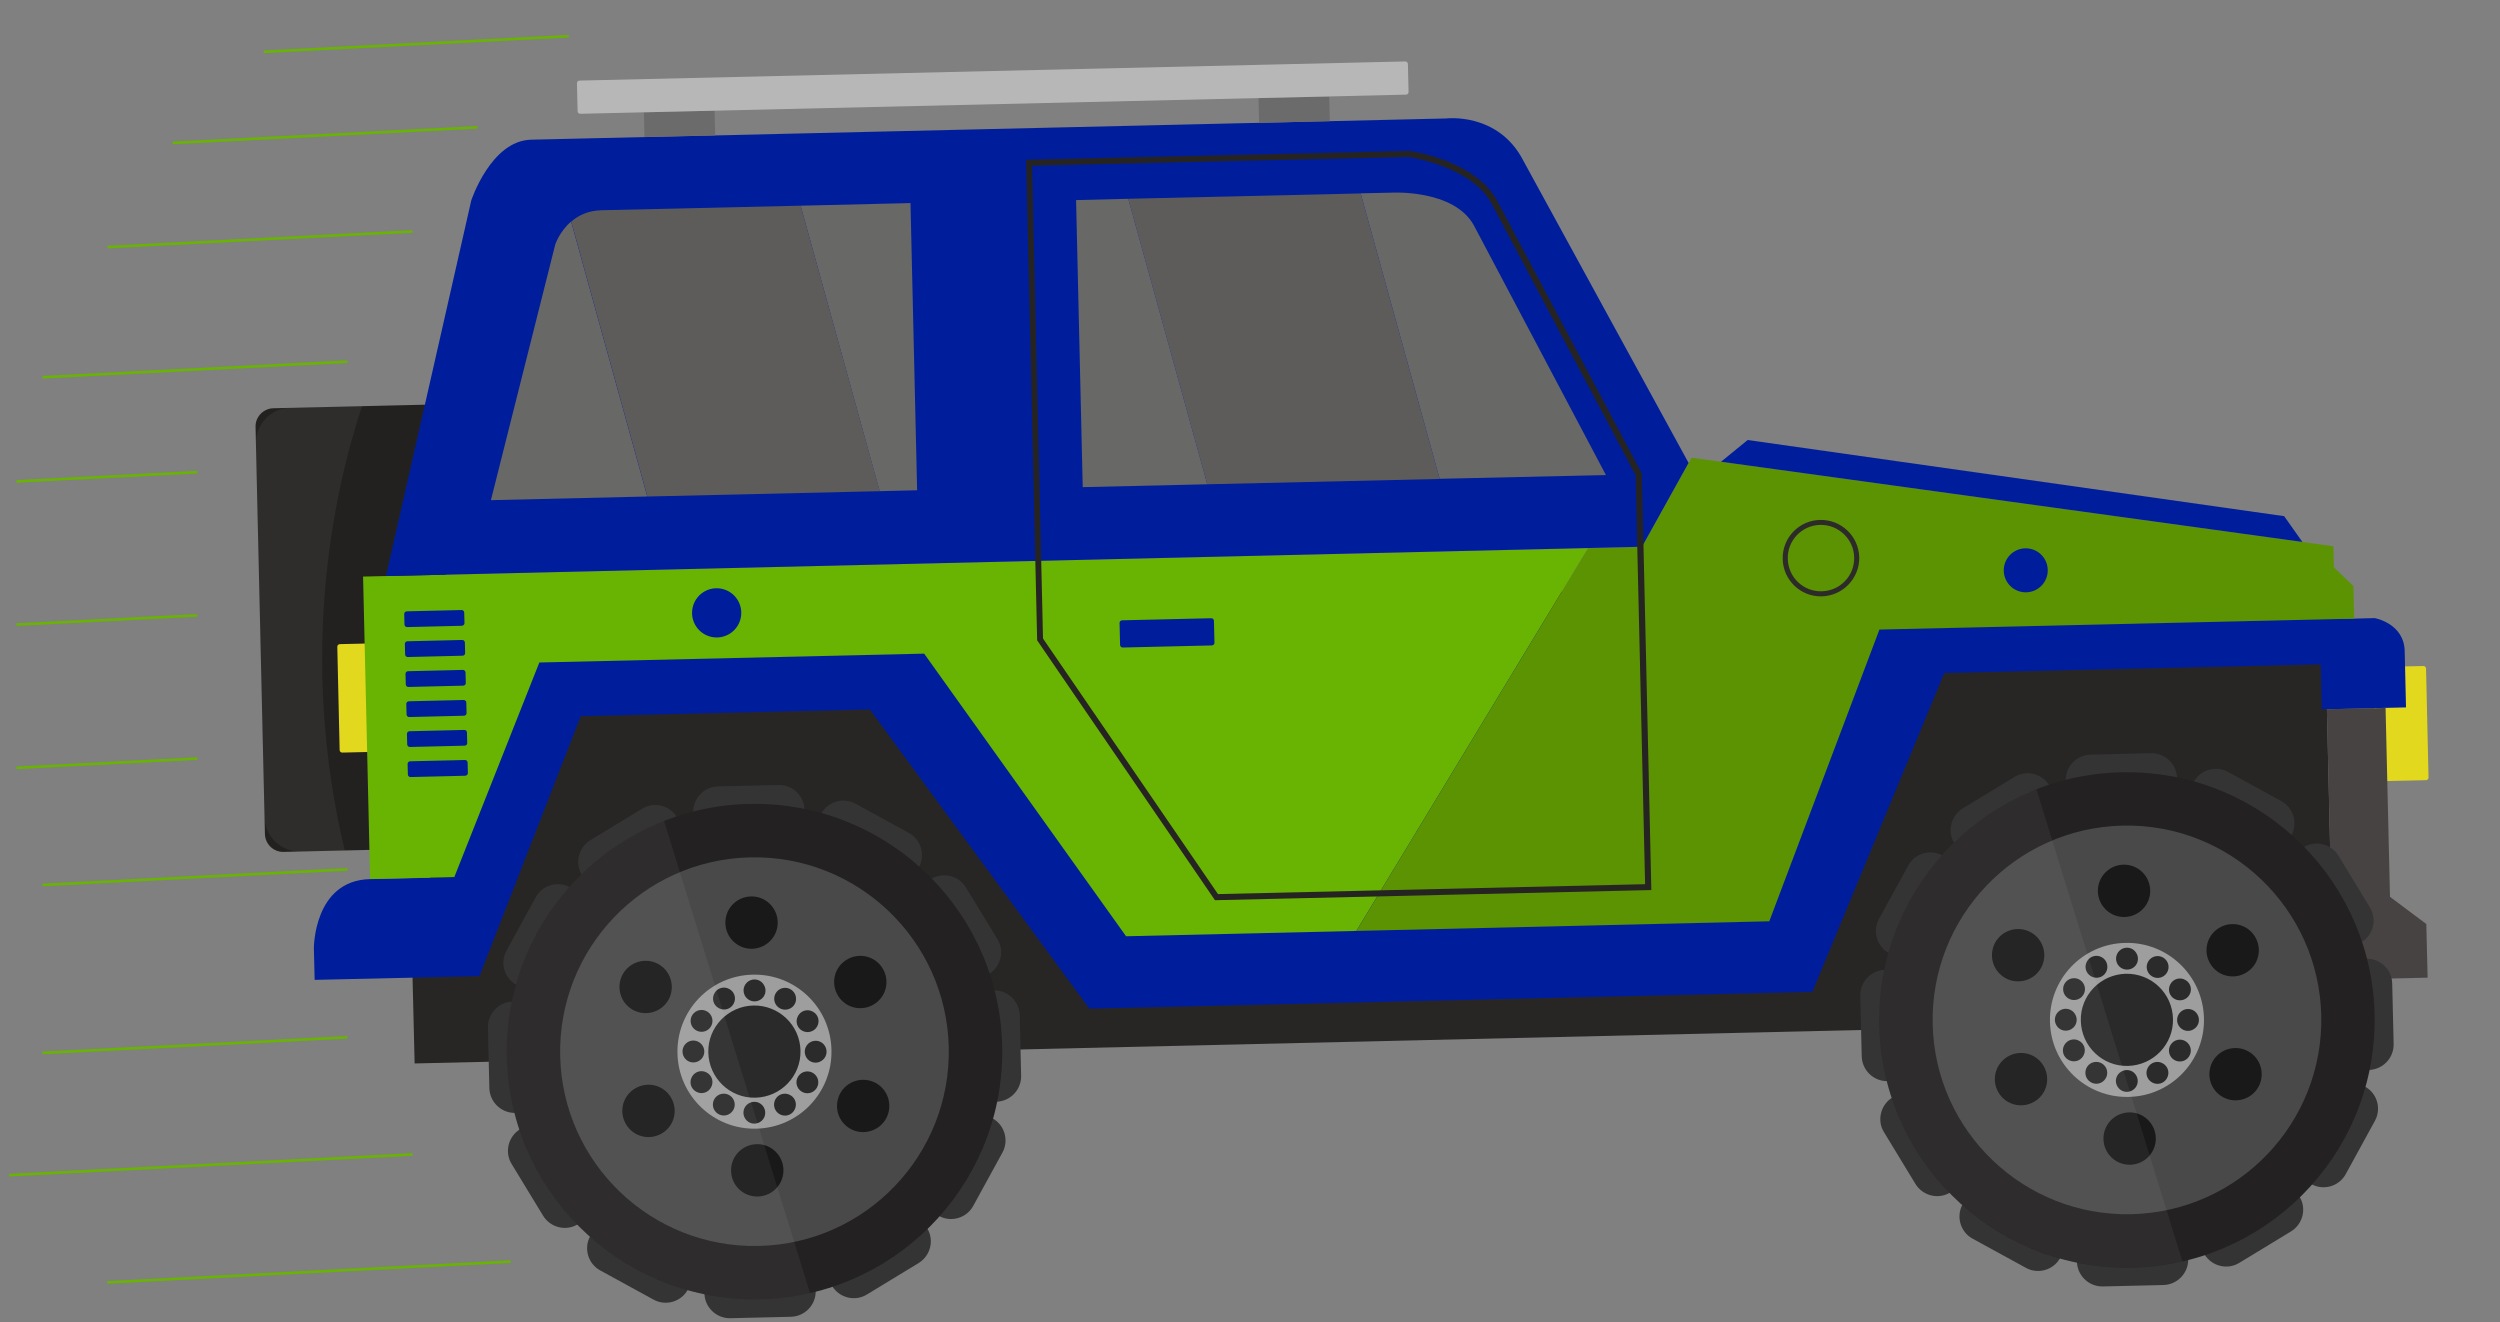 <?xml version="1.0" encoding="utf-8"?>
<!-- Generator: Adobe Illustrator 27.2.0, SVG Export Plug-In . SVG Version: 6.00 Build 0)  -->
<svg version="1.1" id="Layer_2_00000137091504830613773880000003366239168088418963_"
	 xmlns="http://www.w3.org/2000/svg" xmlns:xlink="http://www.w3.org/1999/xlink" x="0px" y="0px" viewBox="0 0 1920.4 1015.5"
	 style="enable-background:new 0 0 1920.4 1015.5;" xml:space="preserve">
<rect x="0" y="0" width="1920.4" height="1015.5" fill="#808080" stroke="none"/>
<style type="text/css">
	.st0{fill:#E2D81E;}
	.st1{fill:#282525;}
	.st2{fill:#001E9B;}
	.st3{fill:#232120;}
	.st4{fill:#69B302;}
	.st5{fill:#5B9303;}
	.st6{opacity:0.45;}
	.st7{opacity:0.12;fill:#FCFCFC;enable-background:new    ;}
	.st8{fill:#262323;}
	.st9{fill:#686867;}
	.st10{fill:#5E5C5B;}
	.st11{fill:#474342;}
	.st12{fill:#6B6B6B;}
	.st13{fill:#B7B7B7;}
	.st14{fill:#353434;}
	.st15{fill:#232121;}
	.st16{fill:#494949;}
	.st17{fill:#191919;}
	.st18{fill:#9E9E9E;}
	.st19{fill:#2B2A2A;}
	.st20{fill:#2B2B2B;}
	.st21{opacity:6.000000e-02;}
	.st22{fill:#E5E5E5;}
	.st23{fill:#2D2A2A;}
	.st24{fill:none;stroke:#69B302;stroke-width:2;stroke-miterlimit:10;}
</style>
<g>
	<path class="st0" d="M1863.5,599.3l-36.5,0.8c-1.1,0-2-0.9-2-2l-1.9-83.7c0-1.1,0.9-2,2-2l36.5-0.8c1.1,0,2,0.9,2,2l1.9,83.7
		C1865.5,598.4,1864.6,599.3,1863.5,599.3z"/>
	<polygon class="st1" points="316.9,751 318.5,816.9 1792.9,782.8 1786.4,498.7 1235.7,454.9 521.7,445.2 361.1,498.4 	"/>
	<path class="st2" d="M1808.4,475.2l15.7-0.4c0,0,22.7,3.9,23.1,25.5l1,43.1l-64.7,1.5l-0.8-34.6l-289.2,6.7l-101.3,244.9
		l-555.4,12.9L668.2,545l-222.1,5.1l-77.8,199.7l-126.6,2.9l-0.6-24.3c0,0-0.2-52.1,43.1-53.1l64.7-1.5L396,494l86.5-21.6
		L1808.4,475.2z"/>
	<path class="st3" d="M333.1,651.7l-115.3,2.7c-7.7,0.2-14.1-6-14.3-13.7l-7.2-312.8c-0.2-7.7,6-14.1,13.7-14.3l115.3-2.7
		c7.7-0.2,14.1,6,14.3,13.7l7.2,312.8C347,645,340.8,651.5,333.1,651.7z"/>
	<path class="st0" d="M262.9,578.1l30.8-0.7c1.1,0,2-0.9,2-2l-1.8-79.3c0-1.1-0.9-2-2-2l-30.8,0.7c-1.1,0-2,0.9-2,2l1.8,79.3
		C260.9,577.3,261.8,578.1,262.9,578.1z"/>
	<g>
		<polygon class="st4" points="278.9,442.9 284.3,675.2 349,673.7 414.3,508.9 709.9,502.1 865,719.2 1041.9,715.1 1219.9,421.1 		
			"/>
		<polygon class="st5" points="1792.8,435.8 1792.4,419.6 1299.4,351.6 1261.2,420.1 1219.9,421.1 1041.9,715.1 1359.1,707.7 
			1443.7,483.6 1808.4,475.2 1807.8,450.2 		"/>
	</g>
	<g class="st6">
		<path class="st7" d="M278.1,311.9l-55.2,1.3c-14.8,0.3-26.6,12.7-26.3,27.5l6.6,287.1c0.3,14.8,12.7,26.6,27.5,26.3l34.1-0.8
			C229.3,504,255.8,379.6,278.1,311.9z"/>
	</g>
	<path class="st2" d="M296.5,442.5L362,154c0,0,15.1-46,46-46.7L1110.9,91c0,0,40.1-5,59.3,32.5l126.9,232.1l-35.8,64.4L296.5,442.5
		z"/>
	<g>
		<path class="st8" d="M1268.5,683.7l-335.2,7.8l-0.7-1L796.7,491.9l-8.5-369.2l294.3-6.8c2.1,0.3,52.2,7.4,68.4,39.8l110.3,208
			L1268.5,683.7z M935.6,686.8l328.1-7.6l-7.3-314.2l-109.8-207.1c-14.6-29.4-61.5-36.8-64.7-37.3l-289.1,6.7l8.4,363.2L935.6,686.8
			z"/>
	</g>
	<g>
		<path class="st9" d="M426.5,187.9l-49.4,196.3l120.1-2.8l-58.5-211.2C429.7,177.9,426.5,187.9,426.5,187.9z"/>
		<polygon class="st9" points="675.7,377.3 704.5,376.6 699.4,156 615,158 		"/>
		<path class="st10" d="M462.2,161.5c-10.3,0.2-18,4-23.4,8.7l58.5,211.2l178.5-4.1L615,158L462.2,161.5z"/>
		<polygon class="st10" points="1045.2,148.6 866.7,152.7 927.4,372 1105.9,367.9 		"/>
		<path class="st9" d="M1233.6,364.9L1132.1,173c-15.5-27.9-63.4-25-63.4-25l-23.5,0.5l60.7,219.3L1233.6,364.9z"/>
		<polygon class="st9" points="826.6,153.7 831.7,374.2 927.4,372 866.7,152.7 		"/>
	</g>
	<polygon class="st2" points="1322,354.7 1342.5,338 1754.6,396.5 1768.6,416.3 	"/>
	<polygon class="st11" points="1832.5,543.8 1835.9,688.9 1863.8,709.8 1864.8,751 1792.2,752.6 1787.4,544.8 	"/>
	
		<rect x="494.7" y="85.6" transform="matrix(1 -2.313233e-02 2.313233e-02 1 -2.06 12.097)" class="st12" width="54.3" height="19"/>
	
		<rect x="966.7" y="74.7" transform="matrix(1 -2.313233e-02 2.313233e-02 1 -1.682 23.012)" class="st12" width="54.3" height="19"/>
	<path class="st13" d="M1079.4,47.2L445.2,61.9c-1.1,0-2,0.9-2,2l0.5,21.5c0,1.1,0.9,2,2,2L1080,72.7c1.1,0,2-0.9,2-2l-0.5-21.5
		C1081.5,48,1080.5,47.2,1079.4,47.2z"/>
	<path class="st2" d="M930.9,495.8l-68.5,1.6c-1.1,0-2-0.9-2-2l-0.4-16.9c0-1.1,0.9-2,2-2l68.5-1.6c1.1,0,2,0.9,2,2l0.4,16.9
		C932.9,494.8,932,495.8,930.9,495.8z"/>
	<g>
		<g>
			<path class="st14" d="M513.5,654.4l-39.8,24.2c-9.1,5.6-21.1,2.6-26.7-6.5l0,0c-5.6-9.1-2.6-21.1,6.5-26.7l39.8-24.2
				c9.1-5.6,21.1-2.6,26.7,6.5l0,0C525.5,636.8,522.6,648.8,513.5,654.4z"/>
		</g>
		<g>
			<path class="st14" d="M445.6,708l-22.4,40.9c-5.1,9.4-17,12.9-26.4,7.7l0,0c-9.4-5.1-12.9-17-7.7-26.4l22.4-40.9
				c5.1-9.4,17-12.9,26.4-7.7l0,0C447.3,686.8,450.7,698.6,445.6,708z"/>
		</g>
		<g>
			<path class="st14" d="M413.7,788.4l1.1,46.6c0.2,10.7-8.3,19.6-19,19.9l0,0c-10.7,0.2-19.6-8.3-19.9-19l-1.1-46.6
				c-0.2-10.7,8.3-19.6,19-19.9l0,0C404.5,769.1,413.4,777.7,413.7,788.4z"/>
		</g>
		<g>
			<path class="st14" d="M426.2,873.9l24.2,39.8c5.6,9.1,2.6,21.1-6.5,26.7l0,0c-9.1,5.6-21.1,2.6-26.7-6.5L393,894.1
				c-5.6-9.1-2.6-21.1,6.5-26.7l0,0C408.6,861.9,420.6,864.8,426.2,873.9z"/>
		</g>
		<g>
			<path class="st14" d="M479.8,941.8l40.9,22.4c9.4,5.1,12.9,17,7.7,26.4l0,0c-5.1,9.4-17,12.9-26.4,7.7l-40.9-22.4
				c-9.4-5.1-12.9-17-7.7-26.4l0,0C458.5,940.1,470.4,936.7,479.8,941.8z"/>
		</g>
		<g>
			<g>
				<path class="st14" d="M599,641.9l-46.6,1.1c-10.7,0.2-19.6-8.3-19.9-19l0,0c-0.2-10.7,8.3-19.6,19-19.9l46.6-1.1
					c10.7-0.2,19.6,8.3,19.9,19l0,0C618.3,632.7,609.7,641.7,599,641.9z"/>
			</g>
			<g>
				<path class="st14" d="M560.1,973.7l46.6-1.1c10.7-0.2,19.6,8.3,19.9,19l0,0c0.2,10.7-8.3,19.6-19,19.9l-46.6,1.1
					c-10.7,0.2-19.6-8.3-19.9-19l0,0C540.9,982.9,549.4,974,560.1,973.7z"/>
			</g>
		</g>
		<g>
			<path class="st14" d="M645.7,961.2l39.8-24.2c9.1-5.6,21.1-2.6,26.7,6.5l0,0c5.6,9.1,2.6,21.1-6.5,26.7l-39.8,24.2
				c-9.1,5.6-21.1,2.6-26.7-6.5l0,0C633.6,978.8,636.5,966.8,645.7,961.2z"/>
		</g>
		<g>
			<path class="st14" d="M713.5,907.6l22.4-40.9c5.1-9.4,17-12.9,26.4-7.7l0,0c9.4,5.1,12.9,17,7.7,26.4l-22.4,40.9
				c-5.1,9.4-17,12.9-26.4,7.7l0,0C711.9,928.9,708.4,917,713.5,907.6z"/>
		</g>
		<g>
			<path class="st14" d="M745.5,827.3l-1.1-46.6c-0.2-10.7,8.3-19.6,19-19.9l0,0c10.7-0.2,19.6,8.3,19.9,19l1.1,46.6
				c0.2,10.7-8.3,19.6-19,19.9l0,0C754.7,846.5,745.7,838,745.5,827.3z"/>
		</g>
		<g>
			<path class="st14" d="M733,741.7l-24.2-39.8c-5.6-9.1-2.6-21.1,6.5-26.7l0,0c9.1-5.6,21.1-2.6,26.7,6.5l24.2,39.8
				c5.6,9.1,2.6,21.1-6.5,26.7l0,0C750.6,753.8,738.6,750.9,733,741.7z"/>
		</g>
		<g>
			<path class="st14" d="M679.4,673.9l-40.9-22.4c-9.4-5.1-12.9-17-7.7-26.4l0,0c5.1-9.4,17-12.9,26.4-7.7l40.9,22.4
				c9.4,5.1,12.9,17,7.7,26.4l0,0C700.6,675.5,688.8,679,679.4,673.9z"/>
		</g>
		<g>
			<ellipse class="st15" cx="579.6" cy="807.8" rx="190.3" ry="190.3"/>
		</g>
		<g>
			<path class="st16" d="M728.8,804.4c1.9,82.4-63.4,150.8-145.8,152.7s-150.8-63.4-152.7-145.8c-1.9-82.4,63.4-150.8,145.8-152.7
				S726.9,722,728.8,804.4z"/>
		</g>
		<g>
			<path class="st17" d="M597.4,708.2c0.3,11.1-8.5,20.3-19.6,20.6s-20.3-8.5-20.6-19.6s8.5-20.3,19.6-20.6
				C587.9,688.3,597.1,697.1,597.4,708.2z"/>
		</g>
		<g>
			<path class="st17" d="M505.6,740.5c9.7,5.3,13.3,17.5,8,27.3c-5.3,9.7-17.5,13.3-27.3,8c-9.7-5.3-13.3-17.5-8-27.3
				C483.6,738.8,495.9,735.2,505.6,740.5z"/>
		</g>
		<g>
			<path class="st17" d="M487.7,836.2c9.5-5.8,21.9-2.8,27.6,6.7c5.8,9.5,2.8,21.9-6.7,27.6c-9.5,5.8-21.9,2.8-27.6-6.7
				C475.2,854.3,478.2,841.9,487.7,836.2z"/>
		</g>
		<g>
			<path class="st17" d="M561.6,899.5c-0.3-11.1,8.5-20.3,19.6-20.6s20.3,8.5,20.6,19.6s-8.5,20.3-19.6,20.6
				C571,919.4,561.8,910.6,561.6,899.5z"/>
		</g>
		<g>
			<path class="st17" d="M653.4,867.2c-9.7-5.3-13.3-17.5-8-27.3c5.3-9.7,17.5-13.3,27.3-8c9.7,5.3,13.3,17.5,8,27.3
				C675.3,868.9,663.1,872.5,653.4,867.2z"/>
		</g>
		<g>
			<path class="st17" d="M671.3,771.5c-9.5,5.8-21.9,2.8-27.6-6.7c-5.8-9.5-2.8-21.9,6.7-27.6c9.5-5.8,21.9-2.8,27.6,6.7
				C683.8,753.4,680.8,765.7,671.3,771.5z"/>
		</g>
		<g>
			<path class="st18" d="M638.7,806.5c0.8,32.7-25.1,59.8-57.8,60.5c-32.7,0.8-59.8-25.1-60.5-57.8c-0.8-32.7,25.1-59.8,57.8-60.5
				C610.9,747.9,638,773.8,638.7,806.5z"/>
		</g>
		<g>
			<path class="st19" d="M614.9,807c0.5,19.5-15,35.7-34.6,36.2c-19.5,0.5-35.7-15-36.2-34.6c-0.5-19.5,15-35.7,34.6-36.2
				C598.3,772,614.5,787.5,614.9,807z"/>
		</g>
		<g>
			<g>
				<path class="st20" d="M584,768c-4,2.4-9.1,1.2-11.6-2.8c-2.4-4-1.2-9.1,2.8-11.6c4-2.4,9.1-1.2,11.5,2.8
					C589.3,760.4,588,765.6,584,768z"/>
			</g>
			<g>
				<path class="st20" d="M563.5,771.1c-2.2,4.1-7.3,5.6-11.4,3.3c-4.1-2.2-5.6-7.3-3.3-11.4c2.2-4.1,7.3-5.6,11.4-3.3
					C564.3,761.9,565.8,767,563.5,771.1z"/>
			</g>
			<g>
				<circle class="st20" cx="538.9" cy="784.2" r="8.4"/>
			</g>
			<g>
				<path class="st20" d="M539.8,803.4c2.4,4,1.2,9.1-2.8,11.5s-9.1,1.2-11.5-2.8s-1.2-9.1,2.8-11.6
					C532.2,798.1,537.4,799.4,539.8,803.4z"/>
			</g>
			<g>
				<path class="st20" d="M542.9,823.9c4.1,2.2,5.6,7.3,3.3,11.4c-2.2,4.1-7.3,5.6-11.4,3.3c-4.1-2.2-5.6-7.3-3.3-11.4
					C533.7,823.1,538.8,821.6,542.9,823.9z"/>
			</g>
			<g>
				<path class="st20" d="M555.8,840.1c4.6-0.1,8.5,3.6,8.6,8.2c0.1,4.6-3.6,8.5-8.2,8.6c-4.6,0.1-8.5-3.6-8.6-8.2
					C547.5,844,551.2,840.2,555.8,840.1z"/>
			</g>
			<g>
				<path class="st20" d="M575.1,847.6c4-2.4,9.1-1.2,11.5,2.8s1.2,9.1-2.8,11.5s-9.1,1.2-11.5-2.8
					C569.9,855.2,571.1,850,575.1,847.6z"/>
			</g>
			<g>
				<path class="st20" d="M595.6,844.5c2.2-4.1,7.3-5.6,11.4-3.3c4.1,2.2,5.6,7.3,3.3,11.4c-2.2,4.1-7.3,5.6-11.4,3.3
					C594.9,853.7,593.4,848.6,595.6,844.5z"/>
			</g>
			<g>
				<path class="st20" d="M611.8,831.6c-0.1-4.6,3.6-8.5,8.2-8.6c4.6-0.1,8.5,3.6,8.6,8.2c0.1,4.6-3.6,8.5-8.2,8.6
					C615.8,839.9,611.9,836.2,611.8,831.6z"/>
			</g>
			<g>
				<path class="st20" d="M619.4,812.3c-2.4-4-1.2-9.1,2.8-11.6c4-2.4,9.1-1.2,11.5,2.8s1.2,9.1-2.8,11.5
					C627,817.5,621.8,816.3,619.4,812.3z"/>
			</g>
			<g>
				<path class="st20" d="M616.3,791.8c-4.1-2.2-5.6-7.3-3.3-11.4c2.2-4.1,7.3-5.6,11.4-3.3c4.1,2.2,5.6,7.3,3.3,11.4
					C625.5,792.5,620.4,794,616.3,791.8z"/>
			</g>
			<g>
				<path class="st20" d="M603.3,775.6c-4.6,0.1-8.5-3.6-8.6-8.2c-0.1-4.6,3.6-8.5,8.2-8.6c4.6-0.1,8.5,3.6,8.6,8.2
					C611.7,771.6,608,775.5,603.3,775.6z"/>
			</g>
		</g>
		<g class="st21">
			<path class="st22" d="M389.4,812.2c2.4,105,89.6,188.2,194.6,185.8c13.1-0.3,25.9-1.9,38.2-4.7L510.1,630.6
				C437.9,659,387.5,730.1,389.4,812.2z"/>
		</g>
	</g>
	<g>
		<g>
			<path class="st14" d="M1567.7,630l-39.8,24.2c-9.1,5.6-21.1,2.6-26.7-6.5l0,0c-5.6-9.1-2.6-21.1,6.5-26.7l39.8-24.2
				c9.1-5.6,21.1-2.6,26.7,6.5l0,0C1579.8,612.4,1576.9,624.4,1567.7,630z"/>
		</g>
		<g>
			<path class="st14" d="M1499.9,683.6l-22.4,40.9c-5.1,9.4-17,12.9-26.4,7.7l0,0c-9.4-5.1-12.9-17-7.7-26.4l22.4-40.9
				c5.1-9.4,17-12.9,26.4-7.7l0,0C1501.5,662.4,1505,674.2,1499.9,683.6z"/>
		</g>
		<g>
			<path class="st14" d="M1467.9,764l1.1,46.6c0.2,10.7-8.3,19.6-19,19.9l0,0c-10.7,0.2-19.6-8.3-19.9-19l-1.1-46.6
				c-0.2-10.7,8.3-19.6,19-19.9l0,0C1458.7,744.7,1467.7,753.3,1467.9,764z"/>
		</g>
		<g>
			<path class="st14" d="M1480.4,849.5l24.2,39.8c5.6,9.1,2.6,21.1-6.5,26.7l0,0c-9.1,5.6-21.1,2.6-26.7-6.5l-24.2-39.8
				c-5.6-9.1-2.6-21.1,6.5-26.7l0,0C1462.8,837.5,1474.9,840.4,1480.4,849.5z"/>
		</g>
		<g>
			<path class="st14" d="M1534,917.4l40.9,22.4c9.4,5.1,12.9,17,7.7,26.4l0,0c-5.1,9.4-17,12.9-26.4,7.7l-40.9-22.4
				c-9.4-5.1-12.9-17-7.7-26.4l0,0C1512.8,915.7,1524.6,912.3,1534,917.4z"/>
		</g>
		<g>
			<g>
				<path class="st14" d="M1653.3,617.5l-46.6,1.1c-10.7,0.2-19.6-8.3-19.9-19l0,0c-0.2-10.7,8.3-19.6,19-19.9l46.6-1.1
					c10.7-0.2,19.6,8.3,19.9,19l0,0C1672.5,608.3,1664,617.3,1653.3,617.5z"/>
			</g>
			<g>
				<path class="st14" d="M1614.4,949.3l46.6-1.1c10.7-0.2,19.6,8.3,19.9,19l0,0c0.2,10.7-8.3,19.6-19,19.9l-46.6,1.1
					c-10.7,0.2-19.6-8.3-19.9-19l0,0C1595.2,958.5,1603.7,949.6,1614.4,949.3z"/>
			</g>
		</g>
		<g>
			<path class="st14" d="M1699.9,936.9l39.8-24.2c9.1-5.6,21.1-2.6,26.7,6.5l0,0c5.6,9.1,2.6,21.1-6.5,26.7l-39.8,24.2
				c-9.1,5.6-21.1,2.6-26.7-6.5l0,0C1687.9,954.4,1690.8,942.4,1699.9,936.9z"/>
		</g>
		<g>
			<path class="st14" d="M1767.8,883.2l22.4-40.9c5.1-9.4,17-12.9,26.4-7.7l0,0c9.4,5.1,12.9,17,7.7,26.4l-22.4,40.9
				c-5.1,9.4-17,12.9-26.4,7.7l0,0C1766.1,904.5,1762.7,892.6,1767.8,883.2z"/>
		</g>
		<g>
			<path class="st14" d="M1799.8,802.9l-1.1-46.6c-0.2-10.7,8.3-19.6,19-19.9l0,0c10.7-0.2,19.6,8.3,19.9,19l1.1,46.6
				c0.2,10.7-8.3,19.6-19,19.9l0,0C1809,822.1,1800,813.6,1799.8,802.9z"/>
		</g>
		<g>
			<path class="st14" d="M1787.3,717.3l-24.2-39.8c-5.6-9.1-2.6-21.1,6.5-26.7l0,0c9.1-5.6,21.1-2.6,26.7,6.5l24.2,39.8
				c5.6,9.1,2.6,21.1-6.5,26.7l0,0C1804.8,729.4,1792.8,726.5,1787.3,717.3z"/>
		</g>
		<g>
			<path class="st14" d="M1733.7,649.5l-40.9-22.4c-9.4-5.1-12.9-17-7.7-26.4l0,0c5.1-9.4,17-12.9,26.4-7.7l40.9,22.4
				c9.4,5.1,12.9,17,7.7,26.4l0,0C1754.9,651.1,1743,654.6,1733.7,649.5z"/>
		</g>
		<g>
			<ellipse class="st15" cx="1633.8" cy="783.5" rx="190.3" ry="190.3"/>
		</g>
		<g>
			<path class="st16" d="M1783.1,780c1.9,82.4-63.4,150.8-145.8,152.7s-150.8-63.4-152.7-145.8c-1.9-82.4,63.4-150.8,145.8-152.7
				S1781.2,697.6,1783.1,780z"/>
		</g>
		<g>
			<path class="st17" d="M1651.7,683.8c0.3,11.1-8.5,20.3-19.6,20.6s-20.3-8.5-20.6-19.6c-0.3-11.1,8.5-20.3,19.6-20.6
				S1651.4,672.7,1651.7,683.8z"/>
		</g>
		<g>
			<path class="st17" d="M1559.9,716.1c9.7,5.3,13.3,17.5,8,27.3c-5.3,9.7-17.5,13.3-27.3,8c-9.7-5.3-13.3-17.5-8-27.3
				C1537.9,714.4,1550.1,710.8,1559.9,716.1z"/>
		</g>
		<g>
			<path class="st17" d="M1542,811.8c9.5-5.8,21.9-2.8,27.6,6.7c5.8,9.5,2.8,21.9-6.7,27.6c-9.5,5.8-21.9,2.8-27.6-6.7
				C1529.5,829.9,1532.5,817.6,1542,811.8z"/>
		</g>
		<g>
			<path class="st17" d="M1615.8,875.1c-0.3-11.1,8.5-20.3,19.6-20.6s20.3,8.5,20.6,19.6c0.3,11.1-8.5,20.3-19.6,20.6
				C1625.3,895,1616.1,886.2,1615.8,875.1z"/>
		</g>
		<g>
			<path class="st17" d="M1707.6,842.8c-9.7-5.3-13.3-17.5-8-27.3c5.3-9.7,17.5-13.3,27.3-8c9.7,5.3,13.3,17.5,8,27.3
				C1729.6,844.5,1717.4,848.1,1707.6,842.8z"/>
		</g>
		<g>
			<path class="st17" d="M1725.5,747.1c-9.5,5.8-21.9,2.8-27.6-6.7c-5.8-9.5-2.8-21.9,6.7-27.6c9.5-5.8,21.9-2.8,27.6,6.7
				C1738,729,1735,741.4,1725.5,747.1z"/>
		</g>
		<g>
			<path class="st18" d="M1693,782.1c0.8,32.7-25.1,59.8-57.8,60.5c-32.7,0.8-59.8-25.1-60.5-57.8c-0.8-32.7,25.1-59.8,57.8-60.5
				C1665.1,723.5,1692.2,749.4,1693,782.1z"/>
		</g>
		<g>
			<path class="st19" d="M1669.2,782.6c0.5,19.5-15,35.7-34.6,36.2c-19.5,0.5-35.7-15-36.2-34.6c-0.5-19.5,15-35.7,34.6-36.2
				C1652.6,747.6,1668.8,763.1,1669.2,782.6z"/>
		</g>
		<g>
			<g>
				<path class="st20" d="M1638.3,743.6c-4,2.4-9.1,1.2-11.6-2.8c-2.4-4-1.2-9.1,2.8-11.6c4-2.4,9.1-1.2,11.5,2.8
					C1643.5,736,1642.3,741.2,1638.3,743.6z"/>
			</g>
			<g>
				<path class="st20" d="M1617.8,746.7c-2.2,4.1-7.3,5.6-11.4,3.3c-4.1-2.2-5.6-7.3-3.3-11.4c2.2-4.1,7.3-5.6,11.4-3.3
					C1618.5,737.5,1620,742.7,1617.8,746.7z"/>
			</g>
			<g>
				<circle class="st20" cx="1593.2" cy="759.8" r="8.4"/>
			</g>
			<g>
				<path class="st20" d="M1594,779c2.4,4,1.2,9.1-2.8,11.5s-9.1,1.2-11.5-2.8s-1.2-9.1,2.8-11.6C1586.5,773.7,1591.6,775,1594,779z
					"/>
			</g>
			<g>
				<path class="st20" d="M1597.1,799.5c4.1,2.2,5.6,7.3,3.3,11.4c-2.2,4.1-7.3,5.6-11.4,3.3c-4.1-2.2-5.6-7.3-3.3-11.4
					C1588,798.7,1593.1,797.2,1597.1,799.5z"/>
			</g>
			<g>
				<path class="st20" d="M1610.1,815.7c4.6-0.1,8.5,3.6,8.6,8.2c0.1,4.6-3.6,8.5-8.2,8.6s-8.5-3.6-8.6-8.2
					C1601.8,819.6,1605.4,815.8,1610.1,815.7z"/>
			</g>
			<g>
				<path class="st20" d="M1629.4,823.2c4-2.4,9.1-1.2,11.5,2.8s1.2,9.1-2.8,11.5s-9.1,1.2-11.5-2.8
					C1624.1,830.8,1625.4,825.6,1629.4,823.2z"/>
			</g>
			<g>
				<path class="st20" d="M1649.9,820.1c2.2-4.1,7.3-5.6,11.4-3.3c4.1,2.2,5.6,7.3,3.3,11.4c-2.2,4.1-7.3,5.6-11.4,3.3
					C1649.1,829.3,1647.6,824.2,1649.9,820.1z"/>
			</g>
			<g>
				<path class="st20" d="M1666.1,807.2c-0.1-4.6,3.6-8.5,8.2-8.6s8.5,3.6,8.6,8.2c0.1,4.6-3.6,8.5-8.2,8.6
					C1670,815.5,1666.2,811.8,1666.1,807.2z"/>
			</g>
			<g>
				<path class="st20" d="M1673.6,787.9c-2.4-4-1.2-9.1,2.8-11.6c4-2.4,9.1-1.2,11.5,2.8s1.2,9.1-2.8,11.5
					C1681.2,793.1,1676.1,791.9,1673.6,787.9z"/>
			</g>
			<g>
				<path class="st20" d="M1670.5,767.4c-4.1-2.2-5.6-7.3-3.3-11.4c2.2-4.1,7.3-5.6,11.4-3.3c4.1,2.2,5.6,7.3,3.3,11.4
					C1679.7,768.1,1674.6,769.6,1670.5,767.4z"/>
			</g>
			<g>
				<path class="st20" d="M1657.6,751.2c-4.6,0.1-8.5-3.6-8.6-8.2c-0.1-4.6,3.6-8.5,8.2-8.6s8.5,3.6,8.6,8.2
					C1665.9,747.2,1662.3,751.1,1657.6,751.2z"/>
			</g>
		</g>
		<g class="st21">
			<path class="st22" d="M1443.6,787.8c2.4,105,89.6,188.2,194.6,185.8c13.1-0.3,25.9-1.9,38.2-4.7l-112.1-362.6
				C1492.1,634.6,1441.7,705.7,1443.6,787.8z"/>
		</g>
	</g>
	<g>
		<path class="st23" d="M1399.4,458.1c-16.2,0.4-29.7-12.5-30-28.7c-0.4-16.2,12.5-29.7,28.7-30c16.2-0.4,29.7,12.5,30.1,28.7
			C1428.5,444.2,1415.6,457.7,1399.4,458.1z M1398.2,403.2c-14.1,0.3-25.3,12-24.9,26.1c0.3,14.1,12,25.3,26.1,24.9
			c14.1-0.3,25.3-12,24.9-26.1C1424,414.1,1412.2,402.9,1398.2,403.2z"/>
	</g>
	<circle class="st2" cx="1556.1" cy="438.1" r="16.9"/>
	<path class="st2" d="M354.8,480.7l-42.1,1c-1.1,0-2-0.9-2-2l-0.2-8.1c0-1.1,0.9-2,2-2l42.1-1c1.1,0,2,0.9,2,2l0.2,8.1
		C356.8,479.7,355.9,480.6,354.8,480.7z"/>
	<path class="st2" d="M355.3,503.7l-42.1,1c-1.1,0-2-0.9-2-2l-0.2-8.1c0-1.1,0.9-2,2-2l42.1-1c1.1,0,2,0.9,2,2l0.2,8.1
		C357.3,502.8,356.4,503.7,355.3,503.7z"/>
	<path class="st2" d="M355.8,526.7l-42.1,1c-1.1,0-2-0.9-2-2l-0.2-8.1c0-1.1,0.9-2,2-2l42.1-1c1.1,0,2,0.9,2,2l0.2,8.1
		C357.8,525.8,356.9,526.7,355.8,526.7z"/>
	<path class="st2" d="M356.4,549.8l-42.1,1c-1.1,0-2-0.9-2-2l-0.2-8.1c0-1.1,0.9-2,2-2l42.1-1c1.1,0,2,0.9,2,2l0.2,8.1
		C358.4,548.8,357.5,549.8,356.4,549.8z"/>
	<path class="st2" d="M356.9,572.8l-42.1,1c-1.1,0-2-0.9-2-2l-0.2-8.1c0-1.1,0.9-2,2-2l42.1-1c1.1,0,2,0.9,2,2l0.2,8.1
		C358.9,571.9,358,572.8,356.9,572.8z"/>
	<path class="st2" d="M357.4,595.9l-42.1,1c-1.1,0-2-0.9-2-2l-0.2-8.1c0-1.1,0.9-2,2-2l42.1-1c1.1,0,2,0.9,2,2l0.2,8.1
		C359.4,594.9,358.5,595.8,357.4,595.9z"/>
	
		<ellipse transform="matrix(0.205 -0.979 0.979 0.205 -23.545 913.141)" class="st2" cx="550.5" cy="471.1" rx="18.9" ry="18.9"/>
</g>
<line class="st24" x1="392.3" y1="969.1" x2="82.4" y2="985.1"/>
<line class="st24" x1="316.9" y1="886.8" x2="7" y2="902.7"/>
<line class="st24" x1="266.9" y1="796.8" x2="32.6" y2="808.8"/>
<line class="st24" x1="266.9" y1="667.8" x2="32.6" y2="679.8"/>
<line class="st24" x1="266.9" y1="277.8" x2="32.6" y2="289.8"/>
<line class="st24" x1="151.6" y1="362.7" x2="12.6" y2="369.8"/>
<line class="st24" x1="151.6" y1="472.7" x2="12.6" y2="479.8"/>
<line class="st24" x1="151.6" y1="582.7" x2="12.6" y2="589.8"/>
<line class="st24" x1="316.9" y1="177.8" x2="82.6" y2="189.8"/>
<line class="st24" x1="366.9" y1="97.8" x2="132.6" y2="109.8"/>
<line class="st24" x1="436.9" y1="27.8" x2="202.6" y2="39.8"/>
</svg>
